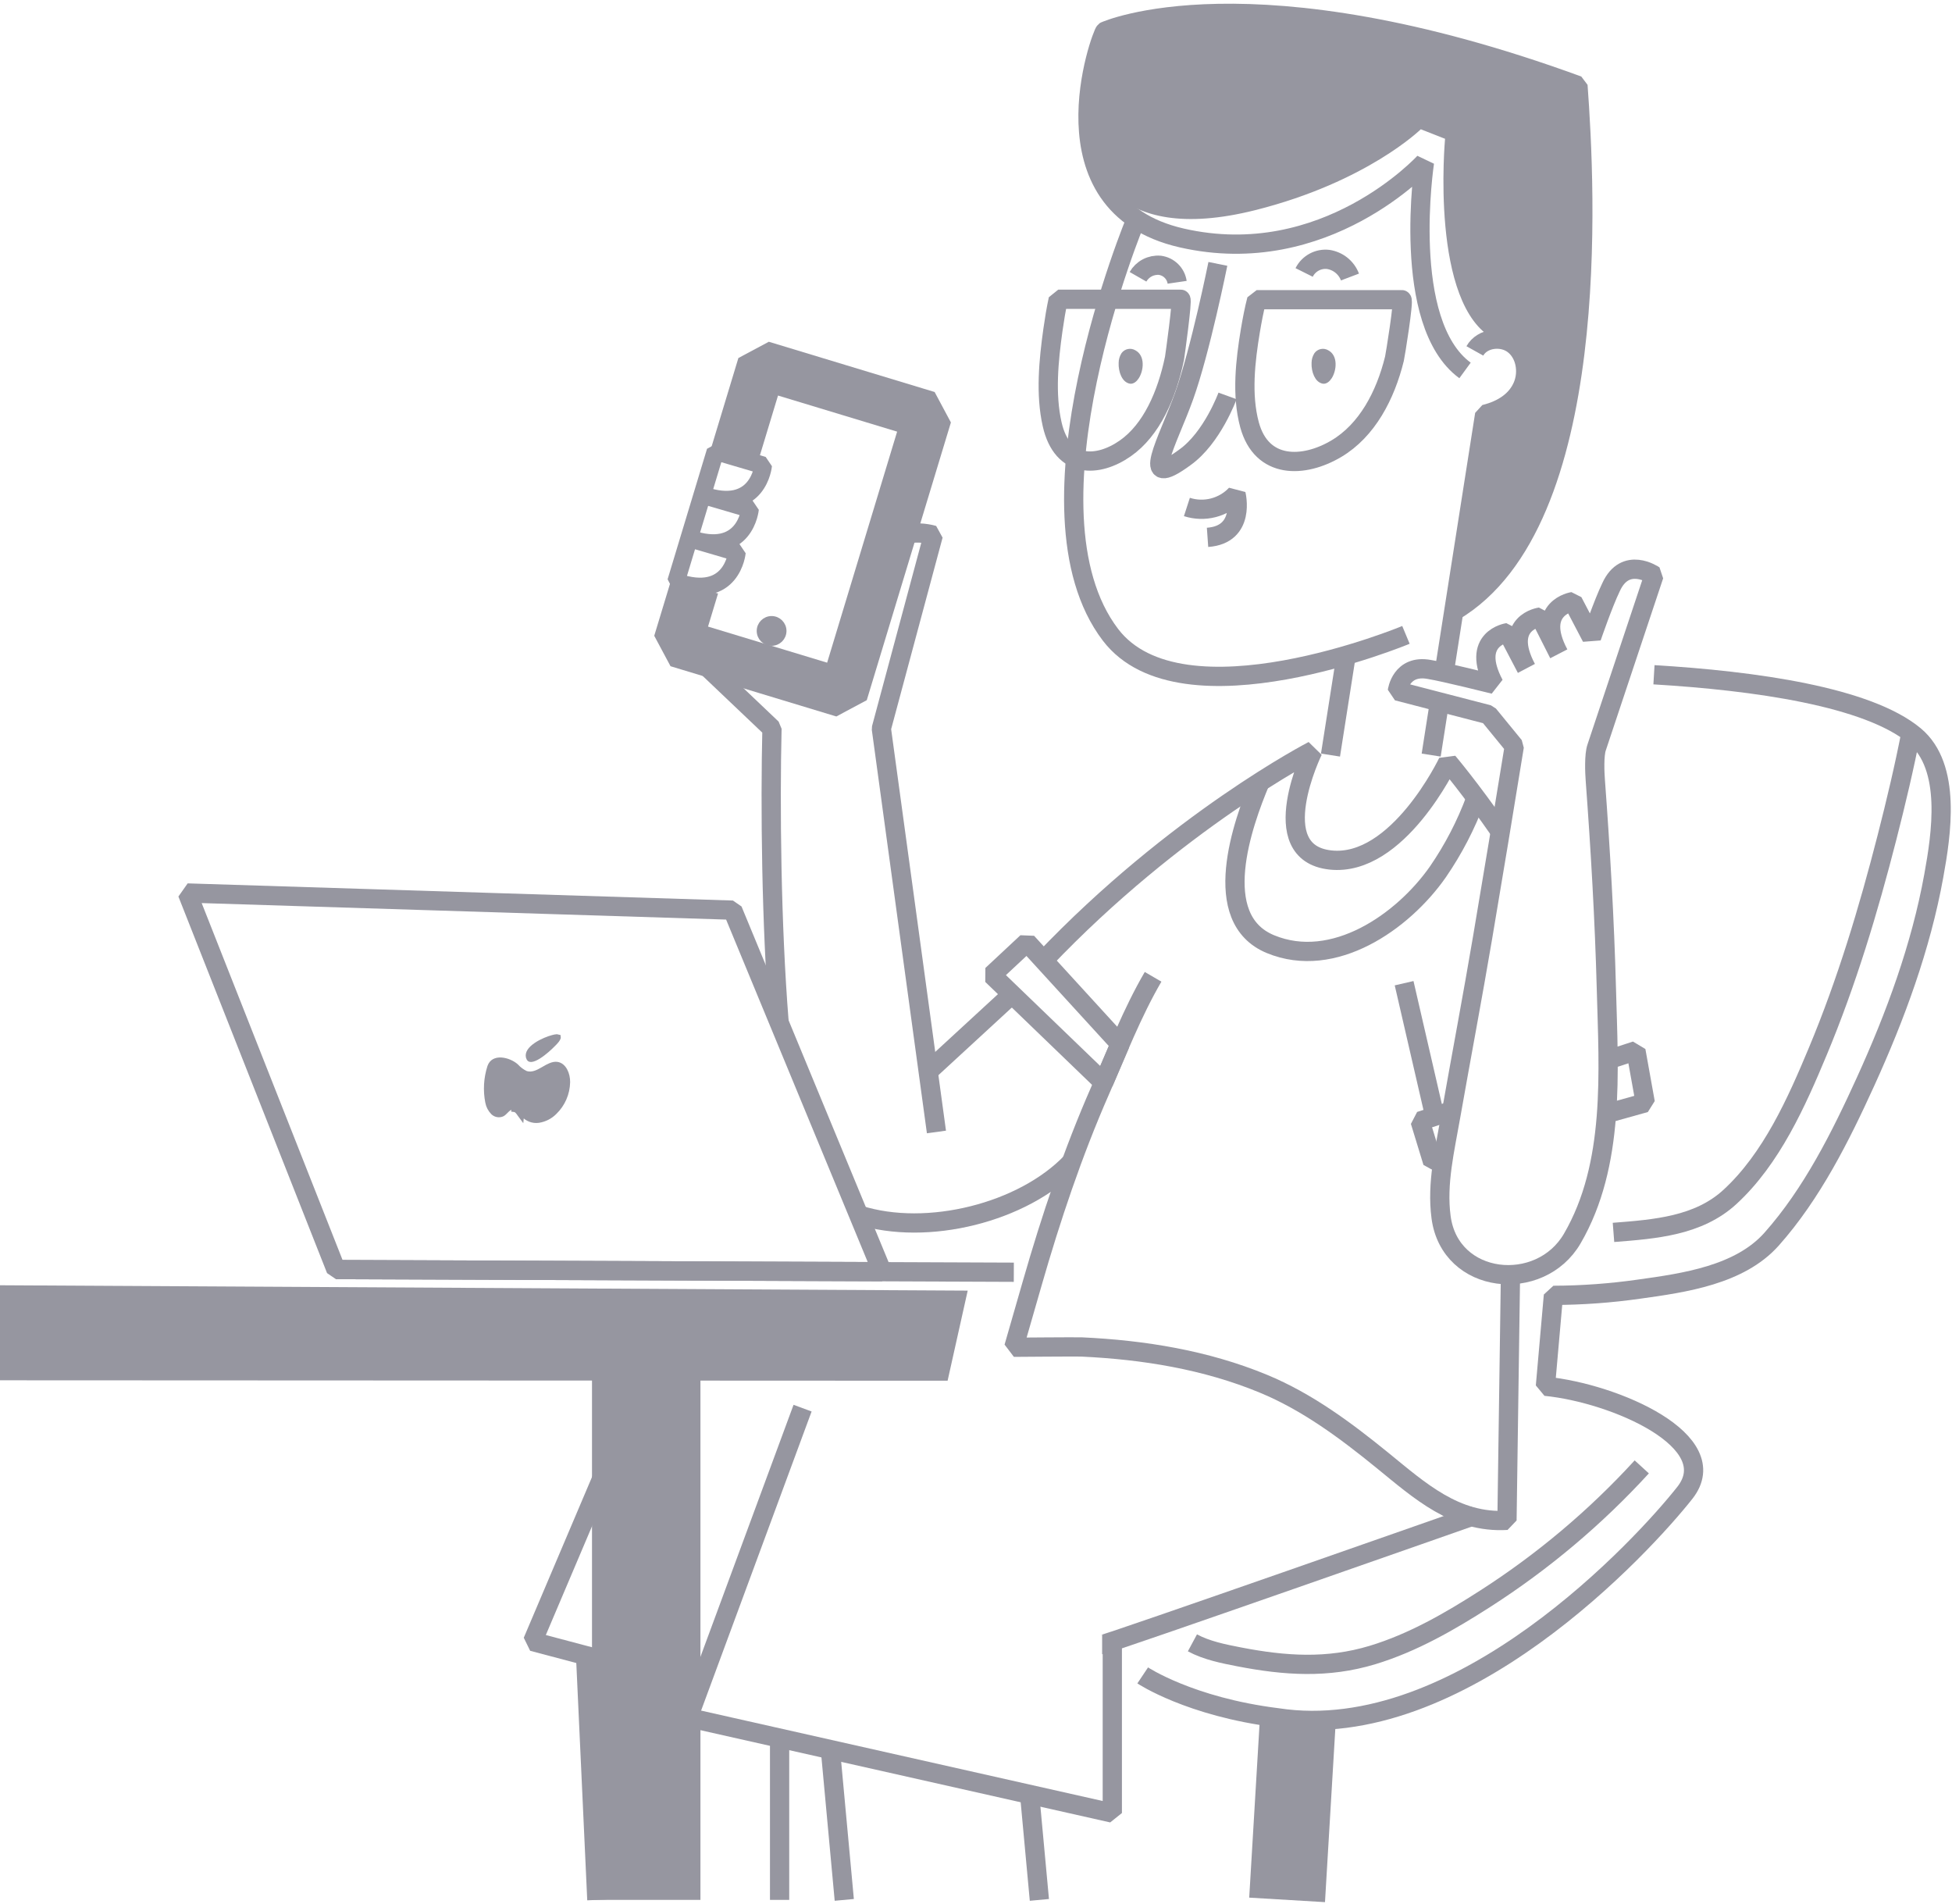 <svg width="360" height="351" viewBox="0 0 360 351" fill="none" xmlns="http://www.w3.org/2000/svg">
<path d="M242.386 66.934L242.386 66.925L242.387 66.915C242.389 66.379 242.542 65.854 242.829 65.401C243.038 65.116 243.345 64.918 243.691 64.847C244.041 64.774 244.406 64.836 244.713 65.02L244.724 65.027L244.736 65.033C245.437 65.404 245.778 66.132 245.817 67.016C245.857 67.906 245.581 68.86 245.154 69.512L245.154 69.513C244.999 69.75 244.802 69.963 244.593 70.1C244.387 70.236 244.199 70.28 244.032 70.25C243.534 70.16 243.109 69.769 242.803 69.128C242.499 68.491 242.355 67.682 242.386 66.934Z" fill="#9696A0" stroke="#9696A0"/>
<path d="M206.806 66.934L206.807 66.926L206.807 66.917C206.811 66.38 206.965 65.855 207.25 65.401C207.458 65.116 207.765 64.918 208.111 64.847C208.462 64.774 208.826 64.836 209.133 65.02L209.145 65.027L209.157 65.033C209.858 65.404 210.2 66.133 210.24 67.016C210.28 67.906 210.004 68.859 209.575 69.511L209.575 69.511L209.574 69.513C209.42 69.75 209.222 69.963 209.013 70.1C208.807 70.236 208.62 70.28 208.452 70.25C207.955 70.16 207.529 69.769 207.224 69.128C206.92 68.491 206.775 67.682 206.806 66.934Z" fill="#9696A0" stroke="#9696A0"/>
<path d="M201.972 28.551L201.972 28.551L201.972 28.55L201.972 28.55L201.971 28.54L201.969 28.529C200.001 18.544 202.268 11.814 204.032 6.577C204.083 6.426 204.133 6.276 204.183 6.127C210.9 3.13 219.606 2.22 228.944 2.571C238.365 2.926 248.382 4.564 257.558 6.593C266.731 8.622 275.053 11.04 281.082 12.951C284.096 13.907 286.536 14.735 288.222 15.324C289.065 15.619 289.719 15.854 290.162 16.015C290.317 16.071 290.445 16.118 290.547 16.156C290.548 16.165 290.549 16.174 290.55 16.184C290.573 16.405 290.606 16.735 290.646 17.165C290.726 18.026 290.835 19.291 290.95 20.905C291.18 24.131 291.434 28.75 291.532 34.316C291.728 45.449 291.297 60.358 288.794 75.48C286.299 90.558 281.039 99.759 276.433 105.181C274.129 107.894 271.984 109.666 270.422 110.757C269.744 111.231 269.175 111.577 268.751 111.815L274.256 76.767C280.297 74.321 282.276 70.612 281.839 67.411C281.415 64.305 278.684 61.832 275.72 62.029C272.948 60.541 270.98 57.623 269.604 53.975C268.211 50.279 267.452 45.904 267.065 41.694C266.678 37.489 266.663 33.473 266.745 30.506C266.786 29.023 266.851 27.803 266.906 26.956C266.934 26.532 266.959 26.201 266.977 25.977C266.986 25.865 266.993 25.779 266.998 25.722L267.003 25.657L267.005 25.641L267.005 25.638L267.005 25.637C267.005 25.637 267.005 25.637 266.981 25.634L267.005 25.637L267.04 25.262L266.69 25.125L262.216 23.369L261.914 23.25L261.683 23.477L261.683 23.477L261.683 23.477L261.682 23.478L261.678 23.482L261.658 23.501C261.64 23.518 261.613 23.544 261.576 23.579C261.501 23.648 261.389 23.752 261.237 23.887C260.933 24.156 260.475 24.549 259.859 25.038C258.628 26.017 256.769 27.379 254.271 28.903C249.274 31.952 241.718 35.652 231.503 38.233C217.823 41.688 210.468 39.156 206.538 35.897C204.562 34.259 203.418 32.412 202.769 30.976C202.445 30.258 202.244 29.643 202.125 29.212C202.066 28.997 202.027 28.827 202.003 28.714C201.991 28.657 201.983 28.614 201.978 28.586L201.973 28.557L201.972 28.551Z" fill="#9696A0" stroke="#9696A0"/>
<path d="M209.538 40.373C209.538 40.373 187.133 93.915 204.815 117.065C217.974 134.281 259.293 117.065 259.293 117.065" stroke="#9696A0" stroke-width="3.55" stroke-linejoin="bevel"/>
<path d="M248.27 120.814L245.377 139.226" stroke="#9696A0" stroke-width="3.55" stroke-linejoin="bevel"/>
<path d="M265.481 129.441L263.947 139.226" stroke="#9696A0" stroke-width="3.55" stroke-linejoin="bevel"/>
<path d="M272.003 64.703C273.351 62.286 277.048 61.852 279.212 63.576C281.375 65.3 281.914 68.585 280.846 71.14C279.778 73.694 277.376 75.524 273.811 76.402L266.338 124.004" stroke="#9696A0" stroke-width="3.55" stroke-linejoin="bevel"/>
<path d="M270.189 68.305C258.204 59.546 262.71 29.922 262.71 29.922C262.71 29.922 244.441 49.957 217.911 43.869C191.381 37.781 203.186 6.153 203.779 5.761C203.779 5.761 230.505 -6.335 291.017 15.773C292.392 34.433 295.746 96.326 268.11 112.707" stroke="#9696A0" stroke-width="3.55" stroke-linejoin="bevel"/>
<path d="M276.726 153.38C271.109 145.282 267.036 140.501 267.036 140.501C267.036 140.501 257.807 159.907 245.378 158.574C232.948 157.241 242.156 138.396 242.156 138.396C242.156 138.396 216.853 151.444 192.465 177.091" stroke="#9696A0" stroke-width="3.55" stroke-linejoin="bevel"/>
<path d="M266.121 213.754L264.222 214.283L261.906 206.714L267.713 204.821" stroke="#9696A0" stroke-width="3.55" stroke-linejoin="bevel"/>
<path d="M296.407 195.466L301.706 193.736L303.43 203.336L296.121 205.377" stroke="#9696A0" stroke-width="3.55" stroke-linejoin="bevel"/>
<path d="M264.804 206.651L258.955 181.29" stroke="#9696A0" stroke-width="3.55" stroke-linejoin="bevel"/>
<path d="M189.403 173.743L206.571 192.519L203.53 199.617L182.94 179.778L189.403 173.743Z" stroke="#9696A0" stroke-width="3.55" stroke-linejoin="bevel"/>
<path d="M232.386 144.218C229.212 151.781 222.892 169.383 234.311 174.091C245.947 178.888 258.72 169.997 265.173 160.778C268.041 156.609 270.381 152.1 272.139 147.354" stroke="#9696A0" stroke-width="3.55" stroke-linejoin="bevel"/>
<path d="M212.659 180.111C208.777 186.77 206.011 193.985 202.911 201.04C197.85 212.565 193.846 224.529 190.376 236.599C189.244 240.539 188.102 244.474 186.975 248.415C186.975 248.415 198.611 248.32 199.489 248.362C210.903 248.891 222.365 250.742 232.975 255.127C241.12 258.491 248.223 263.79 255.014 269.317C261.806 274.844 268.454 280.895 277.927 280.329L278.572 235.044" stroke="#9696A0" stroke-width="3.55" stroke-linejoin="bevel"/>
<path d="M203.263 303.233C204.162 303.233 271.934 279.427 271.934 279.427" stroke="#9696A0" stroke-width="3.55" stroke-linejoin="bevel"/>
<path d="M148.016 259.643L126.933 316.697L205.138 334.299V302.549" stroke="#9696A0" stroke-width="3.55" stroke-linejoin="bevel"/>
<path d="M119.973 251.466L98.23 302.67L128.774 310.752" stroke="#9696A0" stroke-width="3.55" stroke-linejoin="bevel"/>
<path d="M224.607 48.656C224.607 48.656 221.375 64.687 218.366 73.07C215.356 81.453 209.935 90.651 218.54 84.32C223.586 80.718 226.389 73.001 226.389 73.001" stroke="#9696A0" stroke-width="3.55" stroke-linejoin="bevel"/>
<path d="M231.769 55.262H258.542C258.976 55.262 257.32 65.539 257.172 66.147C255.511 72.896 252.142 79.37 246.435 82.744C240.448 86.293 232.684 86.558 230.441 78.312C228.955 72.785 229.679 66.512 230.605 60.943C230.928 59.039 231.287 57.124 231.769 55.262Z" stroke="#9696A0" stroke-width="3.55" stroke-linejoin="bevel"/>
<path d="M195.167 55.183H217.768C218.133 55.183 216.71 65.459 216.609 66.068C215.208 72.817 212.378 79.29 207.549 82.665C202.493 86.214 195.913 86.478 194.046 78.233C192.787 72.705 193.401 66.433 194.184 60.863C194.453 58.975 194.76 57.06 195.167 55.183Z" stroke="#9696A0" stroke-width="3.55" stroke-linejoin="bevel"/>
<path d="M218.895 93.481C220.472 93.99 222.161 94.041 223.766 93.629C225.37 93.216 226.825 92.356 227.96 91.149C227.96 91.149 229.812 98.58 222.703 99.082" stroke="#9696A0" stroke-width="3.55" stroke-linejoin="bevel"/>
<path d="M34.554 164.657L135.116 167.82L162.688 234.484L61.968 234.092L34.554 164.657Z" stroke="#9696A0" stroke-width="3.55" stroke-linejoin="bevel"/>
<path d="M96.909 197.931L96.881 197.917C96.231 197.596 95.648 197.155 95.162 196.618C94.493 196.023 93.419 195.545 92.437 195.489C91.948 195.461 91.513 195.539 91.168 195.729C90.833 195.912 90.551 196.216 90.378 196.708C89.701 198.81 89.569 201.05 89.993 203.217L89.994 203.222L89.994 203.223C90.126 203.935 90.47 204.59 90.983 205.102C91.206 205.314 91.489 205.451 91.793 205.495C92.093 205.539 92.399 205.491 92.671 205.356C92.786 205.285 92.905 205.183 93.04 205.052C93.085 205.009 93.144 204.95 93.207 204.886C93.301 204.792 93.404 204.688 93.488 204.61C93.798 204.32 94.255 203.961 94.885 204.033C94.885 204.033 94.885 204.033 94.885 204.033L94.828 204.53C95.32 204.585 95.618 205.024 95.909 205.451C95.983 205.561 96.058 205.671 96.135 205.773L96.909 197.931ZM96.909 197.931L96.939 197.941C98.149 198.36 99.278 197.726 100.174 197.212C100.225 197.183 100.275 197.154 100.324 197.126C100.747 196.882 101.137 196.658 101.53 196.497C101.962 196.32 102.355 196.239 102.735 196.293L102.735 196.293C103.324 196.375 103.804 196.776 104.147 197.398C104.491 198.023 104.664 198.82 104.647 199.552L104.647 199.553C104.602 201.622 103.745 203.591 102.26 205.033L102.26 205.033L102.253 205.04C101.463 205.838 100.439 206.363 99.33 206.537C98.808 206.61 98.277 206.549 97.785 206.36C97.296 206.171 96.863 205.863 96.526 205.462L96.909 197.931Z" fill="#9696A0" stroke="#9696A0"/>
<path d="M101.847 192.663L101.847 192.663L101.838 192.673C101.526 193.002 100.422 194.054 99.337 194.737C98.782 195.086 98.305 195.291 97.97 195.315C97.817 195.326 97.732 195.295 97.681 195.261C97.632 195.227 97.556 195.147 97.499 194.944L97.499 194.943C97.394 194.571 97.471 194.207 97.715 193.829C97.967 193.44 98.385 193.059 98.902 192.709C99.936 192.009 101.241 191.515 101.972 191.333L101.972 191.333L101.979 191.331L101.986 191.33C102.199 191.273 102.478 191.2 102.721 191.193C102.832 191.19 102.899 191.202 102.931 191.214C102.935 191.242 102.933 191.297 102.896 191.394C102.849 191.517 102.76 191.663 102.635 191.825C102.431 192.091 102.183 192.333 101.982 192.53C101.934 192.577 101.889 192.621 101.847 192.663Z" fill="#9696A0" stroke="#9696A0"/>
<path d="M302.785 270.475C294.245 279.803 284.528 287.981 273.88 294.805C267.375 298.978 260.573 302.902 253.131 305.161C244.822 307.678 236.957 307.134 228.531 305.505C225.638 304.944 222.539 304.33 219.915 302.918" stroke="#9696A0" stroke-width="3.55" stroke-linejoin="bevel"/>
<path d="M305.034 124.417C323.604 125.528 344.464 128.447 353.117 135.667C359.993 141.411 358.014 153.898 356.639 161.494C354.27 174.589 349.573 187.331 344.072 199.411C339.455 209.55 334.187 220.102 326.714 228.501C320.827 235.102 310.624 236.541 302.294 237.699C297.059 238.446 291.778 238.83 286.49 238.847L285.014 255.608C297.872 256.883 318.219 265.752 310.73 275.257C303.241 284.761 269.253 321.917 235.556 316.729C219.424 314.714 210.745 308.922 210.745 308.922" stroke="#9696A0" stroke-width="3.55" stroke-linejoin="bevel"/>
<path d="M352.506 134.762C351.233 141.36 349.675 147.913 348.005 154.436C344.585 167.794 340.587 181.086 335.24 193.884C331.37 203.15 326.73 213.648 319.033 220.71C313.231 226.037 305.256 226.643 297.57 227.238" stroke="#9696A0" stroke-width="3.55" stroke-linejoin="bevel"/>
<path d="M143.779 320.044V350.314" stroke="#9696A0" stroke-width="3.55" stroke-linejoin="bevel"/>
<path d="M107.998 305.256L110.077 350.314" stroke="#9696A0" stroke-width="3.55" stroke-linejoin="bevel"/>
<path d="M153.146 322.594L155.706 350.314" stroke="#9696A0" stroke-width="3.55" stroke-linejoin="bevel"/>
<path d="M189.889 330.867L191.688 350.315" stroke="#9696A0" stroke-width="3.55" stroke-linejoin="bevel"/>
<path d="M239.348 317.21L237.375 350.314" stroke="#9696A0" stroke-width="14" stroke-linejoin="bevel"/>
<path d="M119.179 241.697V350.314" stroke="#9696A0" stroke-width="20" stroke-linejoin="bevel"/>
<path d="M294.466 137.809L305.044 106.075C305.044 106.075 299.755 102.43 297.11 108.286C295.65 111.3 293.524 117.515 293.524 117.515L290.076 110.93C290.076 110.93 282.967 112.036 287.474 120.54L284.057 113.781C284.057 113.781 277.001 114.744 281.507 123.243L278.059 116.658C278.059 116.658 271.035 117.684 275.541 126.179C275.541 126.179 266.338 123.873 263.599 123.439C258.357 122.471 257.712 127.416 257.712 127.416L274.515 131.769L279.275 137.587C277.368 149.364 275.418 161.134 273.426 172.897C271.564 183.893 269.48 194.858 267.544 205.843C266.486 211.941 264.942 218.209 265.772 224.434C267.428 236.938 284.051 238.561 289.97 228.369C297.904 214.739 296.666 197.56 296.259 182.354C295.915 169.539 295.169 156.734 294.222 143.95C294.106 142.495 293.969 139.227 294.466 137.809Z" stroke="#9696A0" stroke-width="3.55" stroke-linejoin="bevel"/>
<path d="M185.97 183.952L170.896 197.83" stroke="#9696A0" stroke-width="3.55" stroke-linejoin="bevel"/>
<path d="M172.705 208.72L162.544 134.334L172.123 98.674C172.123 98.674 164.401 96.252 162.275 103.271" stroke="#9696A0" stroke-width="3.55" stroke-linejoin="bevel"/>
<path d="M143.678 188.432C142.234 170.449 142.033 148.599 142.372 134.335L126.79 119.525" stroke="#9696A0" stroke-width="3.55" stroke-linejoin="bevel"/>
<path d="M197.596 214.283C188.705 223.582 171.013 228.035 158.398 224.021" stroke="#9696A0" stroke-width="3.55" stroke-linejoin="bevel"/>
<path d="M135.364 84.225L140.484 67.321L171.065 76.587L155.547 127.801L124.966 118.535L128.118 108.137" stroke="#9696A0" stroke-width="9" stroke-linejoin="bevel"/>
<path d="M144.548 116.335C144.548 117.575 143.543 118.58 142.303 118.58C141.063 118.58 140.058 117.575 140.058 116.335C140.058 115.095 141.063 114.09 142.303 114.09C143.543 114.09 144.548 115.095 144.548 116.335Z" fill="#9696A0" stroke="#9696A0"/>
<path d="M124.675 107.275C135.041 110.914 135.909 101.854 135.909 101.854L127.102 99.267C137.469 102.911 138.331 93.851 138.331 93.851L129.525 91.265C139.891 94.904 140.754 85.806 140.754 85.806L131.947 83.215L124.675 107.275Z" stroke="#9696A0" stroke-width="3.24" stroke-linejoin="bevel"/>
<path d="M61.967 234.092L186.975 234.583" stroke="#9696A0" stroke-width="3.55" stroke-linejoin="bevel"/>
<path d="M0.5 237.488L177.847 238.47L174.362 254.087L0.5 254.008V237.488Z" fill="#9696A0" stroke="#9696A0"/>
<path d="M240.517 50.237C240.921 49.428 241.565 48.764 242.361 48.334C243.157 47.904 244.066 47.73 244.965 47.836C245.86 47.973 246.702 48.345 247.406 48.915C248.109 49.484 248.649 50.231 248.969 51.078" stroke="#9696A0" stroke-width="3.55" stroke-linejoin="bevel"/>
<path d="M209.877 51.035C210.278 50.333 210.873 49.76 211.59 49.385C212.307 49.01 213.117 48.848 213.923 48.919C214.72 49.026 215.461 49.389 216.034 49.954C216.606 50.519 216.979 51.255 217.096 52.051" stroke="#9696A0" stroke-width="3.55" stroke-linejoin="bevel"/>
</svg>
